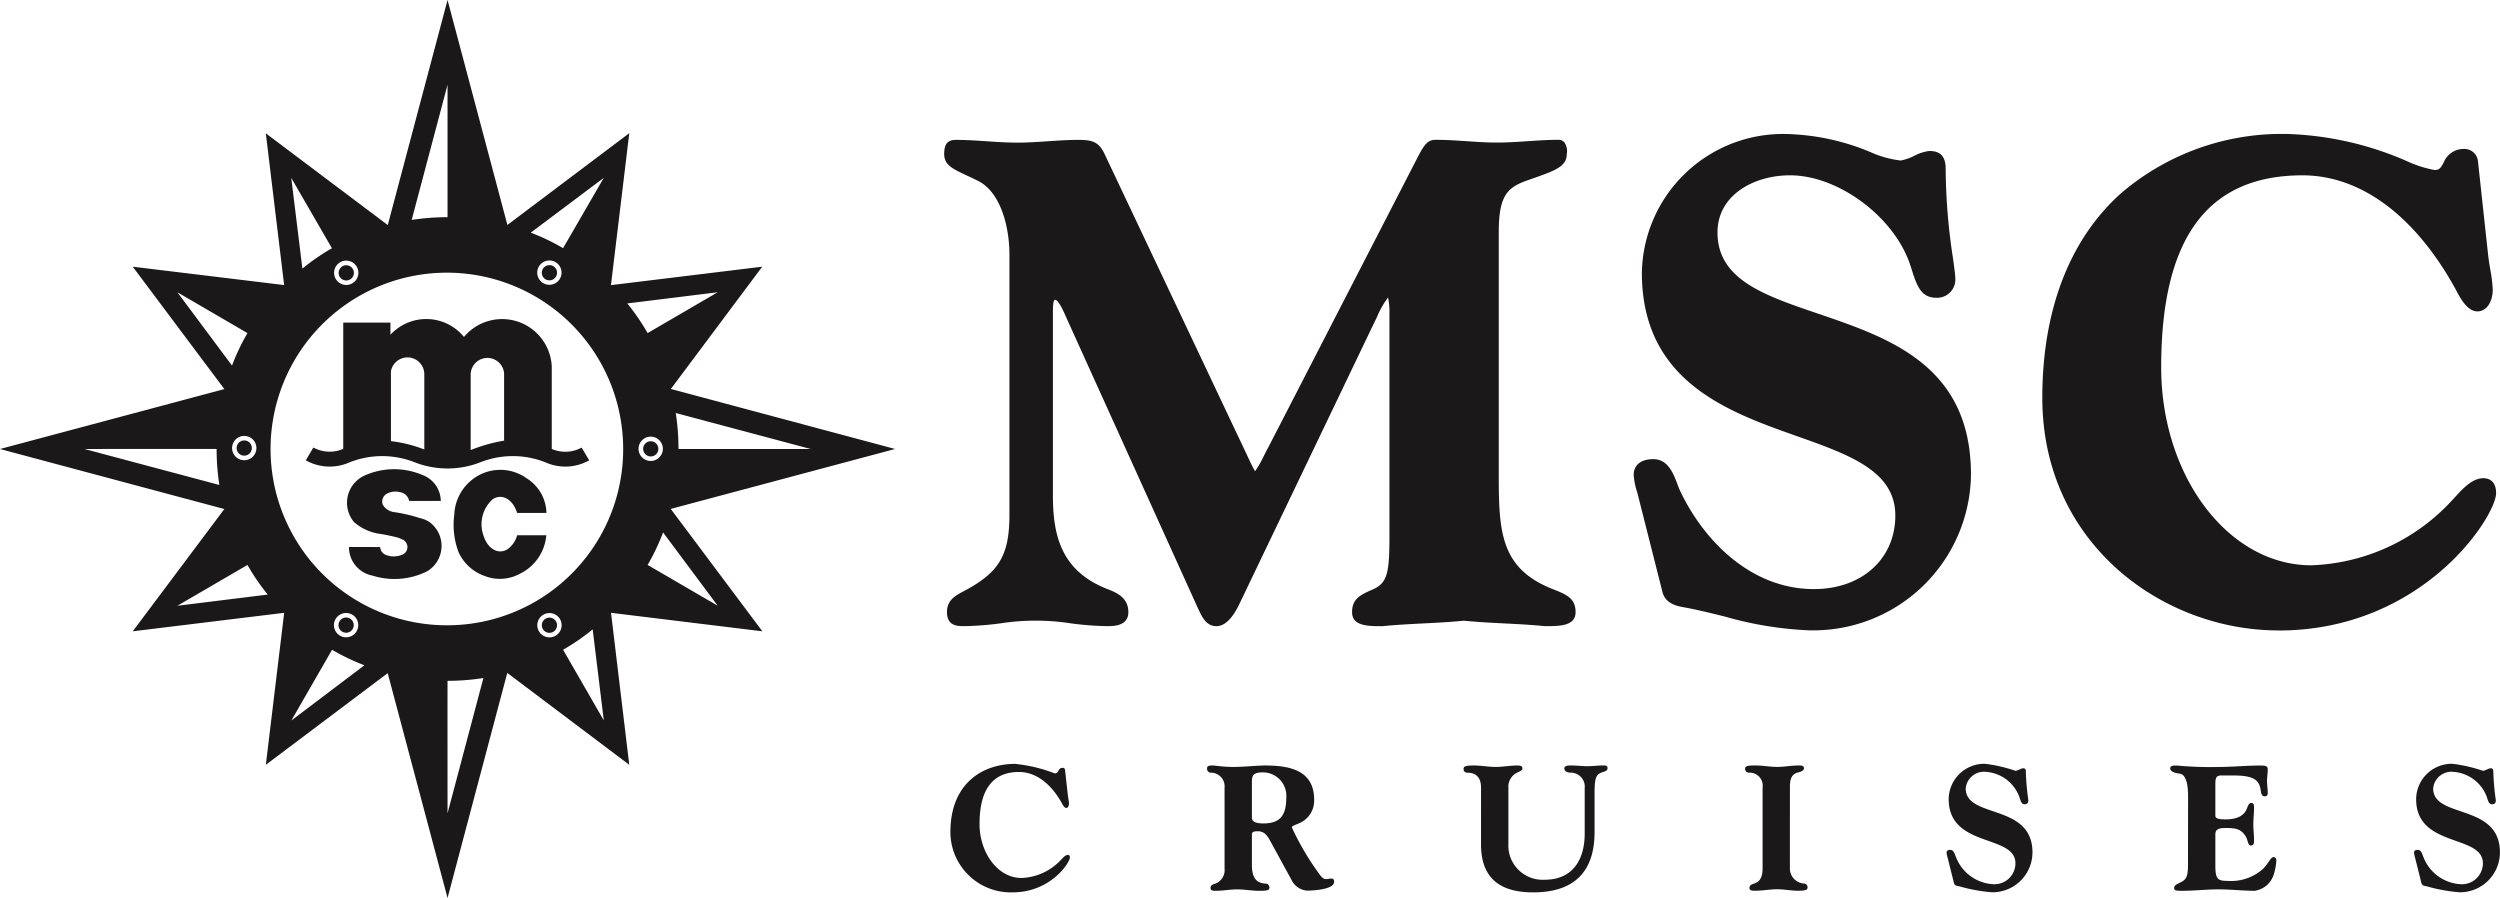 <svg id="Group_3788" data-name="Group 3788" xmlns="http://www.w3.org/2000/svg" xmlns:xlink="http://www.w3.org/1999/xlink" width="205.61" height="73.856" viewBox="0 0 205.61 73.856">
  <defs>
    <clipPath id="clip-path">
      <rect id="Rectangle_856" data-name="Rectangle 856" width="205.61" height="73.856" fill="none"/>
    </clipPath>
  </defs>
  <g id="Group_3787" data-name="Group 3787" clip-path="url(#clip-path)">
    <path id="Path_3066" data-name="Path 3066" d="M218.948,65.111h-.012l-.012,0c-1.115-.113-2.25-.17-3.349-.226s-2.221-.113-3.335-.224c-1.114.112-2.244.169-3.335.224s-2.235.114-3.35.226h-.139c-1.149,0-2.368-.043-2.368-1.153,0-1.083.652-1.417,1.714-1.872,1.227-.549,1.36-1.4,1.36-4.54V39.384a5.73,5.73,0,0,0-.115-1.305,7.186,7.186,0,0,0-.908,1.6l-.241.493L193.733,63.383c-.565,1.147-1.186,1.728-1.844,1.728-.8,0-1.144-.7-1.421-1.266l-.031-.063-10.9-24.068c-.551-1.3-.809-1.444-.894-1.444s-.2,0-.2,1.058V54.309c0,3.134.549,6.246,4.537,7.771.866.329,1.668.784,1.668,1.876,0,1.154-1.23,1.154-1.756,1.154a25.821,25.821,0,0,1-2.964-.229,18.932,18.932,0,0,0-5.814,0,25.8,25.8,0,0,1-2.963.229c-.531,0-1.421,0-1.421-1.154,0-.987.672-1.346,1.45-1.762l.188-.1c2.686-1.469,3.5-2.9,3.5-6.139v-21.4c0-2.21-.681-5.128-2.6-6.077-.327-.161-.62-.3-.881-.421-1.255-.588-1.885-.884-1.885-1.787,0-.819.283-1.154.975-1.154.847,0,1.7.059,2.532.115s1.669.112,2.5.112,1.679-.057,2.5-.112,1.685-.115,2.532-.115c1.115,0,1.657.153,2.123,1.1l10.9,23.044c.305.633.556,1.167.762,1.608.346.733.609,1.293.743,1.5a8.042,8.042,0,0,0,.713-1.245c.13-.253.269-.524.418-.8l12.24-23.773c.6-1.171.885-1.44,1.506-1.44.846,0,1.7.059,2.533.115s1.668.112,2.5.112,1.68-.057,2.5-.112,1.686-.115,2.533-.115a.639.639,0,0,1,.485.2,1.237,1.237,0,0,1,.208.973c0,1.007-.96,1.352-2.55,1.921l-.3.106c-1.855.627-2.743,1.073-2.743,4.365V52.832c0,4.649.216,7.582,4.483,9.248,1.136.441,1.835.767,1.835,1.876,0,1.154-1.319,1.154-2.484,1.154" transform="translate(-91.848 -13.612)" fill="#1a1818"/>
    <path id="Path_3067" data-name="Path 3067" d="M307.932,64.884a29.458,29.458,0,0,1-7.159-1.143c-1.006-.249-2.046-.506-3.095-.711-.067-.014-.136-.026-.208-.039-.577-.1-1.542-.27-1.815-1.225l-1.972-7.79c-.037-.162-.086-.338-.138-.525a5.677,5.677,0,0,1-.268-1.374c0-.3.117-1.281,1.62-1.281,1.2,0,1.648,1.187,1.976,2.054.075.2.146.388.223.551,1.838,3.907,5.694,8.082,11.006,8.082,3.941,0,6.694-2.487,6.694-6.049,0-3.663-3.77-5-8.134-6.544-5.663-2.006-12.711-4.5-12.711-13.43a11.617,11.617,0,0,1,11.791-11.407,19.068,19.068,0,0,1,7.016,1.492,8.242,8.242,0,0,0,2.479.69,4.153,4.153,0,0,0,1.112-.384,3.649,3.649,0,0,1,1.247-.4c1.188,0,1.341.8,1.341,1.5a50.069,50.069,0,0,0,.613,7.4c.118.875.174,1.305.174,1.5a1.5,1.5,0,0,1-1.565,1.672c-1.275,0-1.609-1.044-2.03-2.364l-.076-.236c-1.258-3.981-5.893-7.471-9.918-7.471-2.964,0-5.964,1.616-5.964,4.7,0,3.867,3.821,5.166,8.247,6.67,5.9,2.007,12.6,4.282,12.6,13.249a12.968,12.968,0,0,1-13.083,12.806" transform="translate(-158.917 -13.034)" fill="#1a1818"/>
    <path id="Path_3068" data-name="Path 3068" d="M386.065,64.883c-9.55,0-19.427-7.155-19.427-19.129,0-7.2,2.232-13.018,6.457-16.812a20.322,20.322,0,0,1,13.682-4.891,26.522,26.522,0,0,1,9.846,2.235,9.565,9.565,0,0,0,2.28.73c.391,0,.5-.174.738-.6a1.76,1.76,0,0,1,1.677-1.132,1.114,1.114,0,0,1,1.146.975l.829,7.644c.047.449.122.916.2,1.368a11.341,11.341,0,0,1,.19,1.588c0,.886-.434,1.784-1.264,1.784s-1.419-1.111-1.766-1.773c-.04-.075-.072-.138-.1-.187-3.314-5.952-7.757-9.23-12.51-9.23-7.825,0-11.629,5.163-11.629,15.784,0,8.98,5.537,16.288,12.343,16.288a16.472,16.472,0,0,0,11.484-5.24c.115-.119.237-.252.364-.391.623-.682,1.4-1.532,2.31-1.532.314,0,1.044.12,1.044,1.226,0,1.907-6.007,11.3-17.89,11.3" transform="translate(-198.67 -13.033)" fill="#1a1818"/>
    <path id="Path_3069" data-name="Path 3069" d="M54.146,36.912a.625.625,0,1,0-.627.628.628.628,0,0,0,.627-.628m-9.27,13.967a.626.626,0,1,0,.854.229.628.628,0,0,0-.854-.229M28.791,22.985a.626.626,0,1,0-.853-.228.629.629,0,0,0,.853.228m-.637,28.97a.626.626,0,1,0-.229-.855.622.622,0,0,0,.229.855m27.01-10.1,18.453-4.929L55.173,31.99l7.515-10.056L50.247,23.451l1.508-12.5L41.73,18.5,36.808,0,31.891,18.509,21.862,10.967l1.507,12.478L10.917,21.934,18.452,32,0,36.928l18.45,4.937L10.917,51.921,23.372,50.4,21.863,62.9l10.023-7.538,4.922,18.492L41.72,55.343,51.753,62.9l-1.5-12.5L62.7,51.921Zm11.509-4.929s-10.871.008-10.871,0a19.391,19.391,0,0,0-.226-2.959Zm-59.728,0s10.87-.008,10.87,0a19.4,19.4,0,0,0,.226,2.96Zm42.712-22.3-3.347,5.783a17.534,17.534,0,0,0-2.66-1.275Zm-3.61,8.3a1,1,0,1,1-.365-1.37,1,1,0,0,1,.365,1.37M36.808,6.968V17.862a19.167,19.167,0,0,0-2.95.226Zm-8.829,14.6a1,1,0,1,1-.367,1.372,1,1,0,0,1,.367-1.372M27.3,20.417a17.474,17.474,0,0,0-2.43,1.675l-.916-7.46ZM21.088,36.852a1,1,0,1,1-1-1,1,1,0,0,1,1,1m-6.5-12.816,5.764,3.36a17.56,17.56,0,0,0-1.27,2.67Zm0,25.784,5.765-3.358A17.528,17.528,0,0,0,22.02,48.9Zm9.374,9.437,3.348-5.817a17.394,17.394,0,0,0,2.661,1.274ZM27.6,50.911a1,1,0,1,1,.367,1.371,1,1,0,0,1-.367-1.371m9.208,15.977s-.007-10.893,0-10.893a19.5,19.5,0,0,0,2.949-.23Zm8.88-14.6a1,1,0,1,1,.367-1.371,1,1,0,0,1-.367,1.371m.623,1.15a17.62,17.62,0,0,0,2.432-1.676l.917,7.491ZM36.8,51.426a14.5,14.5,0,1,1,14.452-14.5A14.475,14.475,0,0,1,36.8,51.426m22.227-27.39-5.766,3.359a17.681,17.681,0,0,0-1.671-2.439Zm-6.51,12.876a1,1,0,1,1,1,1,1,1,0,0,1-1-1m2.017,6.877,4.493,6.029-5.763-3.356a17.578,17.578,0,0,0,1.27-2.673M19.462,36.852a.625.625,0,1,0,.625-.628.626.626,0,0,0-.625.628M45.5,21.891a.626.626,0,1,0,.228.856.622.622,0,0,0-.228-.856" fill="#1a1818"/>
    <path id="Path_3070" data-name="Path 3070" d="M61.018,76.022a.717.717,0,0,0,.443.637,1.773,1.773,0,0,0,1.351,0,.676.676,0,0,0,.042-1.254,2.786,2.786,0,0,0-.6-.215c-.271-.062-.542-.122-.814-.177-.142-.028-.282-.051-.426-.071a4.1,4.1,0,0,1-2.155-.979,2.5,2.5,0,0,1-.357-.574,2.464,2.464,0,0,1,1.237-3.252,5.955,5.955,0,0,1,4.732-.05A2.311,2.311,0,0,1,66,72.231h-2.6a.91.91,0,0,0-.772-.726,1.475,1.475,0,0,0-1,.1.741.741,0,0,0-.407.921,1.258,1.258,0,0,0,.914.62,12.5,12.5,0,0,1,2.157.5,2.162,2.162,0,0,1,.83.36,2.433,2.433,0,0,1-.225,4,6.014,6.014,0,0,1-4.506.367,2.385,2.385,0,0,1-1.944-2.355ZM74.69,73.217a3.438,3.438,0,0,0-1.621-2.843,3.724,3.724,0,0,0-4.658.248,3.854,3.854,0,0,0-1.3,2.72,6.374,6.374,0,0,0,.353,3.106,3.707,3.707,0,0,0,2.163,1.96,3.42,3.42,0,0,0,2.85-.175,3.872,3.872,0,0,0,2.2-3.177h-2.4a2.046,2.046,0,0,1-.763,1.127c-.766.508-1.666,0-2.01-1.127a2.763,2.763,0,0,1,.764-2.965c.767-.506,1.665,0,2.009,1.127Zm-3.483-5.944V61.719a1.378,1.378,0,0,0-2.749.073v6.253a13.1,13.1,0,0,1,2.749-.773M64.645,68V61.792A1.383,1.383,0,0,0,61.9,61.57v5.743A10.947,10.947,0,0,1,64.645,68m13.561.89a3.994,3.994,0,0,1-3.555.184,7.267,7.267,0,0,0-5.433-.009,7.418,7.418,0,0,1-5.332,0,7.266,7.266,0,0,0-5.433.009,4,4,0,0,1-3.555-.184l.622-1.053a2.785,2.785,0,0,0,2.458.108V57.563h3.882v1a4,4,0,0,1,6.046.18,4.086,4.086,0,0,1,7.22,2.427v6.783a2.789,2.789,0,0,0,2.457-.11Z" transform="translate(-29.748 -31.031)" fill="#1a1818" fill-rule="evenodd"/>
    <path id="Path_3071" data-name="Path 3071" d="M180.271,139.633c.03.281.1.592.1.77,0,.163-.074.355-.222.355-.178,0-.34-.355-.4-.459-.932-1.642-2.19-2.5-3.478-2.5-1.879,0-3.255,1.066-3.255,4.292,0,2.279,1.45,4.425,3.448,4.425a4.65,4.65,0,0,0,3.182-1.421c.177-.178.4-.474.636-.474.119,0,.163.074.163.207,0,.444-1.6,2.871-4.706,2.871a4.97,4.97,0,0,1-5.12-4.943c0-4.129,2.768-5.623,5.313-5.623a12.287,12.287,0,0,1,3.271.784c.37,0,.237-.459.651-.459a.183.183,0,0,1,.192.163Z" transform="translate(-92.455 -74.308)" fill="#1a1818"/>
    <path id="Path_3072" data-name="Path 3072" d="M218.135,139.243a1.118,1.118,0,0,0-1.125-1.229.316.316,0,0,1-.311-.355c0-.148.059-.237.414-.237s.755.119,1.806.119c.8,0,1.894-.119,2.545-.119,1.983,0,4.04.37,4.04,2.812a2.009,2.009,0,0,1-1.11,1.88c-.3.163-.725.251-.725.4a22.187,22.187,0,0,0,2.383,4c.148.163.267.252.4.252.163,0,.326-.044.459-.044.178,0,.237.1.237.267,0,.636-1.746.725-2.235.725a1.558,1.558,0,0,1-1.273-.888l-1.731-3.167c-.252-.459-.488-.829-1.036-.829-.385,0-.488.074-.488.266v2.516c0,1.214.5,1.48,1.125,1.525a.309.309,0,0,1,.311.355c0,.192-.178.237-.859.237-.592,0-1.184-.119-1.776-.119s-1.184.119-1.776.119c-.207,0-.429,0-.429-.237s.251-.31.4-.355a1.181,1.181,0,0,0,.755-1.229Zm2.249,2.427c0,.178,0,.518.947.518,1.332,0,1.88-.622,1.88-2.1a1.931,1.931,0,0,0-1.909-2.1c-.784,0-.918.237-.918.77Z" transform="translate(-117.423 -74.465)" fill="#1a1818"/>
    <path id="Path_3073" data-name="Path 3073" d="M264.18,139.243c0-.918-.5-1.229-1.125-1.229a.287.287,0,0,1-.311-.31c0-.207.133-.282.859-.282.592,0,1.184.119,1.776.119s1.184-.119,1.776-.119c.355,0,.429.089.429.237,0,.177-.207.237-.444.355a1.284,1.284,0,0,0-.711,1.229v4.6a2.82,2.82,0,0,0,2.975,2.975c2.649,0,3.3-2.116,3.3-3.759v-3.774a1.147,1.147,0,0,0-1.2-1.273c-.252-.015-.474-.118-.474-.355,0-.178.178-.237.547-.237.444,0,.888.06,1.332.06s.888-.06,1.332-.06c.3,0,.34.06.34.237,0,.237-.267.251-.518.355-.429.178-.547.444-.547,1.732V142.9c0,3.285-1.7,4.957-5.046,4.957-2.708,0-4.292-1.14-4.292-3.951Z" transform="translate(-142.373 -74.465)" fill="#1a1818"/>
    <path id="Path_3074" data-name="Path 3074" d="M316.965,145.9a1.239,1.239,0,0,0,1.139,1.229.309.309,0,0,1,.311.355c0,.237-.429.237-.859.237-.459,0-1.051-.119-1.642-.119s-1.184.119-1.776.119c-.281,0-.5,0-.5-.237s.252-.311.4-.355c.577-.178.681-.74.681-1.229v-6.659a1.073,1.073,0,0,0-1.125-1.229.309.309,0,0,1-.311-.355c0-.237.429-.237.858-.237.592,0,1.184.119,1.776.119s1.184-.119,1.776-.119c.207,0,.429,0,.429.237s-.4.311-.548.355c-.577.178-.607.74-.607,1.229Z" transform="translate(-169.757 -74.465)" fill="#1a1818"/>
    <path id="Path_3075" data-name="Path 3075" d="M349.545,144.9a2.7,2.7,0,0,1-.1-.474c0-.1.059-.222.311-.222.3,0,.37.4.474.621a3.481,3.481,0,0,0,3,2.2,1.724,1.724,0,0,0,1.88-1.717c0-2.412-5.491-1.243-5.491-5.283a2.935,2.935,0,0,1,2.989-2.9,12.127,12.127,0,0,1,2.5.577c.163,0,.488-.207.622-.207.192,0,.237.088.237.281a19.807,19.807,0,0,0,.207,2.353c0,.192-.089.326-.3.326-.267,0-.325-.237-.444-.607a3.158,3.158,0,0,0-2.722-2.057,1.507,1.507,0,0,0-1.688,1.362c0,2.516,5.491,1.184,5.491,5.269a3.292,3.292,0,0,1-3.33,3.271,13.547,13.547,0,0,1-2.679-.488c-.148-.029-.385-.044-.444-.252Z" transform="translate(-189.352 -74.308)" fill="#1a1818"/>
    <path id="Path_3076" data-name="Path 3076" d="M391.074,140c0-.725-.074-1.835-.7-1.909-.459-.06-.769-.192-.769-.429s.251-.237.547-.237a29.406,29.406,0,0,0,3.419.119c1.139,0,2.279-.119,3.419-.119.34,0,.636,0,.636.3,0,.326-.059.651-.059.977s.059.651.059.977c0,.163-.044.281-.266.281s-.281-.267-.3-.4c-.1-.932-.533-1.317-2.264-1.317h-.962c-.414,0-.518.133-.518.71v2.59c0,.237.252.311.844.311.858,0,1.509-.252,1.746-.888.163-.415.222-.459.37-.459.222,0,.222.208.222.415,0,.444-.059.887-.059,1.332s.059.888.059,1.332c0,.208,0,.415-.281.415-.222,0-.222-.444-.4-.74-.37-.607-.8-.7-1.657-.7-.711,0-.844.192-.844.562v2.531c0,1.094.192,1.258.977,1.258a3.952,3.952,0,0,0,2.915-.962c.5-.488.651-.991.888-.991.177,0,.237.133.237.282a4.681,4.681,0,0,1-.222,1.169,1.926,1.926,0,0,1-1.554,1.317c-.991,0-1.983-.118-2.974-.118s-1.983.118-2.975.118c-.459,0-.681,0-.681-.237s.3-.34.562-.474c.489-.236.577-.591.577-1.435Z" transform="translate(-211.117 -74.465)" fill="#1a1818"/>
    <path id="Path_3077" data-name="Path 3077" d="M433.464,144.9a2.744,2.744,0,0,1-.1-.474c0-.1.059-.222.311-.222.3,0,.37.4.474.621a3.482,3.482,0,0,0,3,2.2,1.724,1.724,0,0,0,1.879-1.717c0-2.412-5.49-1.243-5.49-5.283a2.934,2.934,0,0,1,2.989-2.9,12.112,12.112,0,0,1,2.5.577c.163,0,.488-.207.622-.207.192,0,.237.088.237.281a19.873,19.873,0,0,0,.207,2.353c0,.192-.089.326-.3.326-.267,0-.326-.237-.444-.607a3.158,3.158,0,0,0-2.723-2.057,1.507,1.507,0,0,0-1.687,1.362c0,2.516,5.491,1.184,5.491,5.269a3.291,3.291,0,0,1-3.33,3.271,13.549,13.549,0,0,1-2.679-.488c-.148-.029-.385-.044-.444-.252Z" transform="translate(-234.825 -74.308)" fill="#1a1818"/>
  </g>
</svg>
